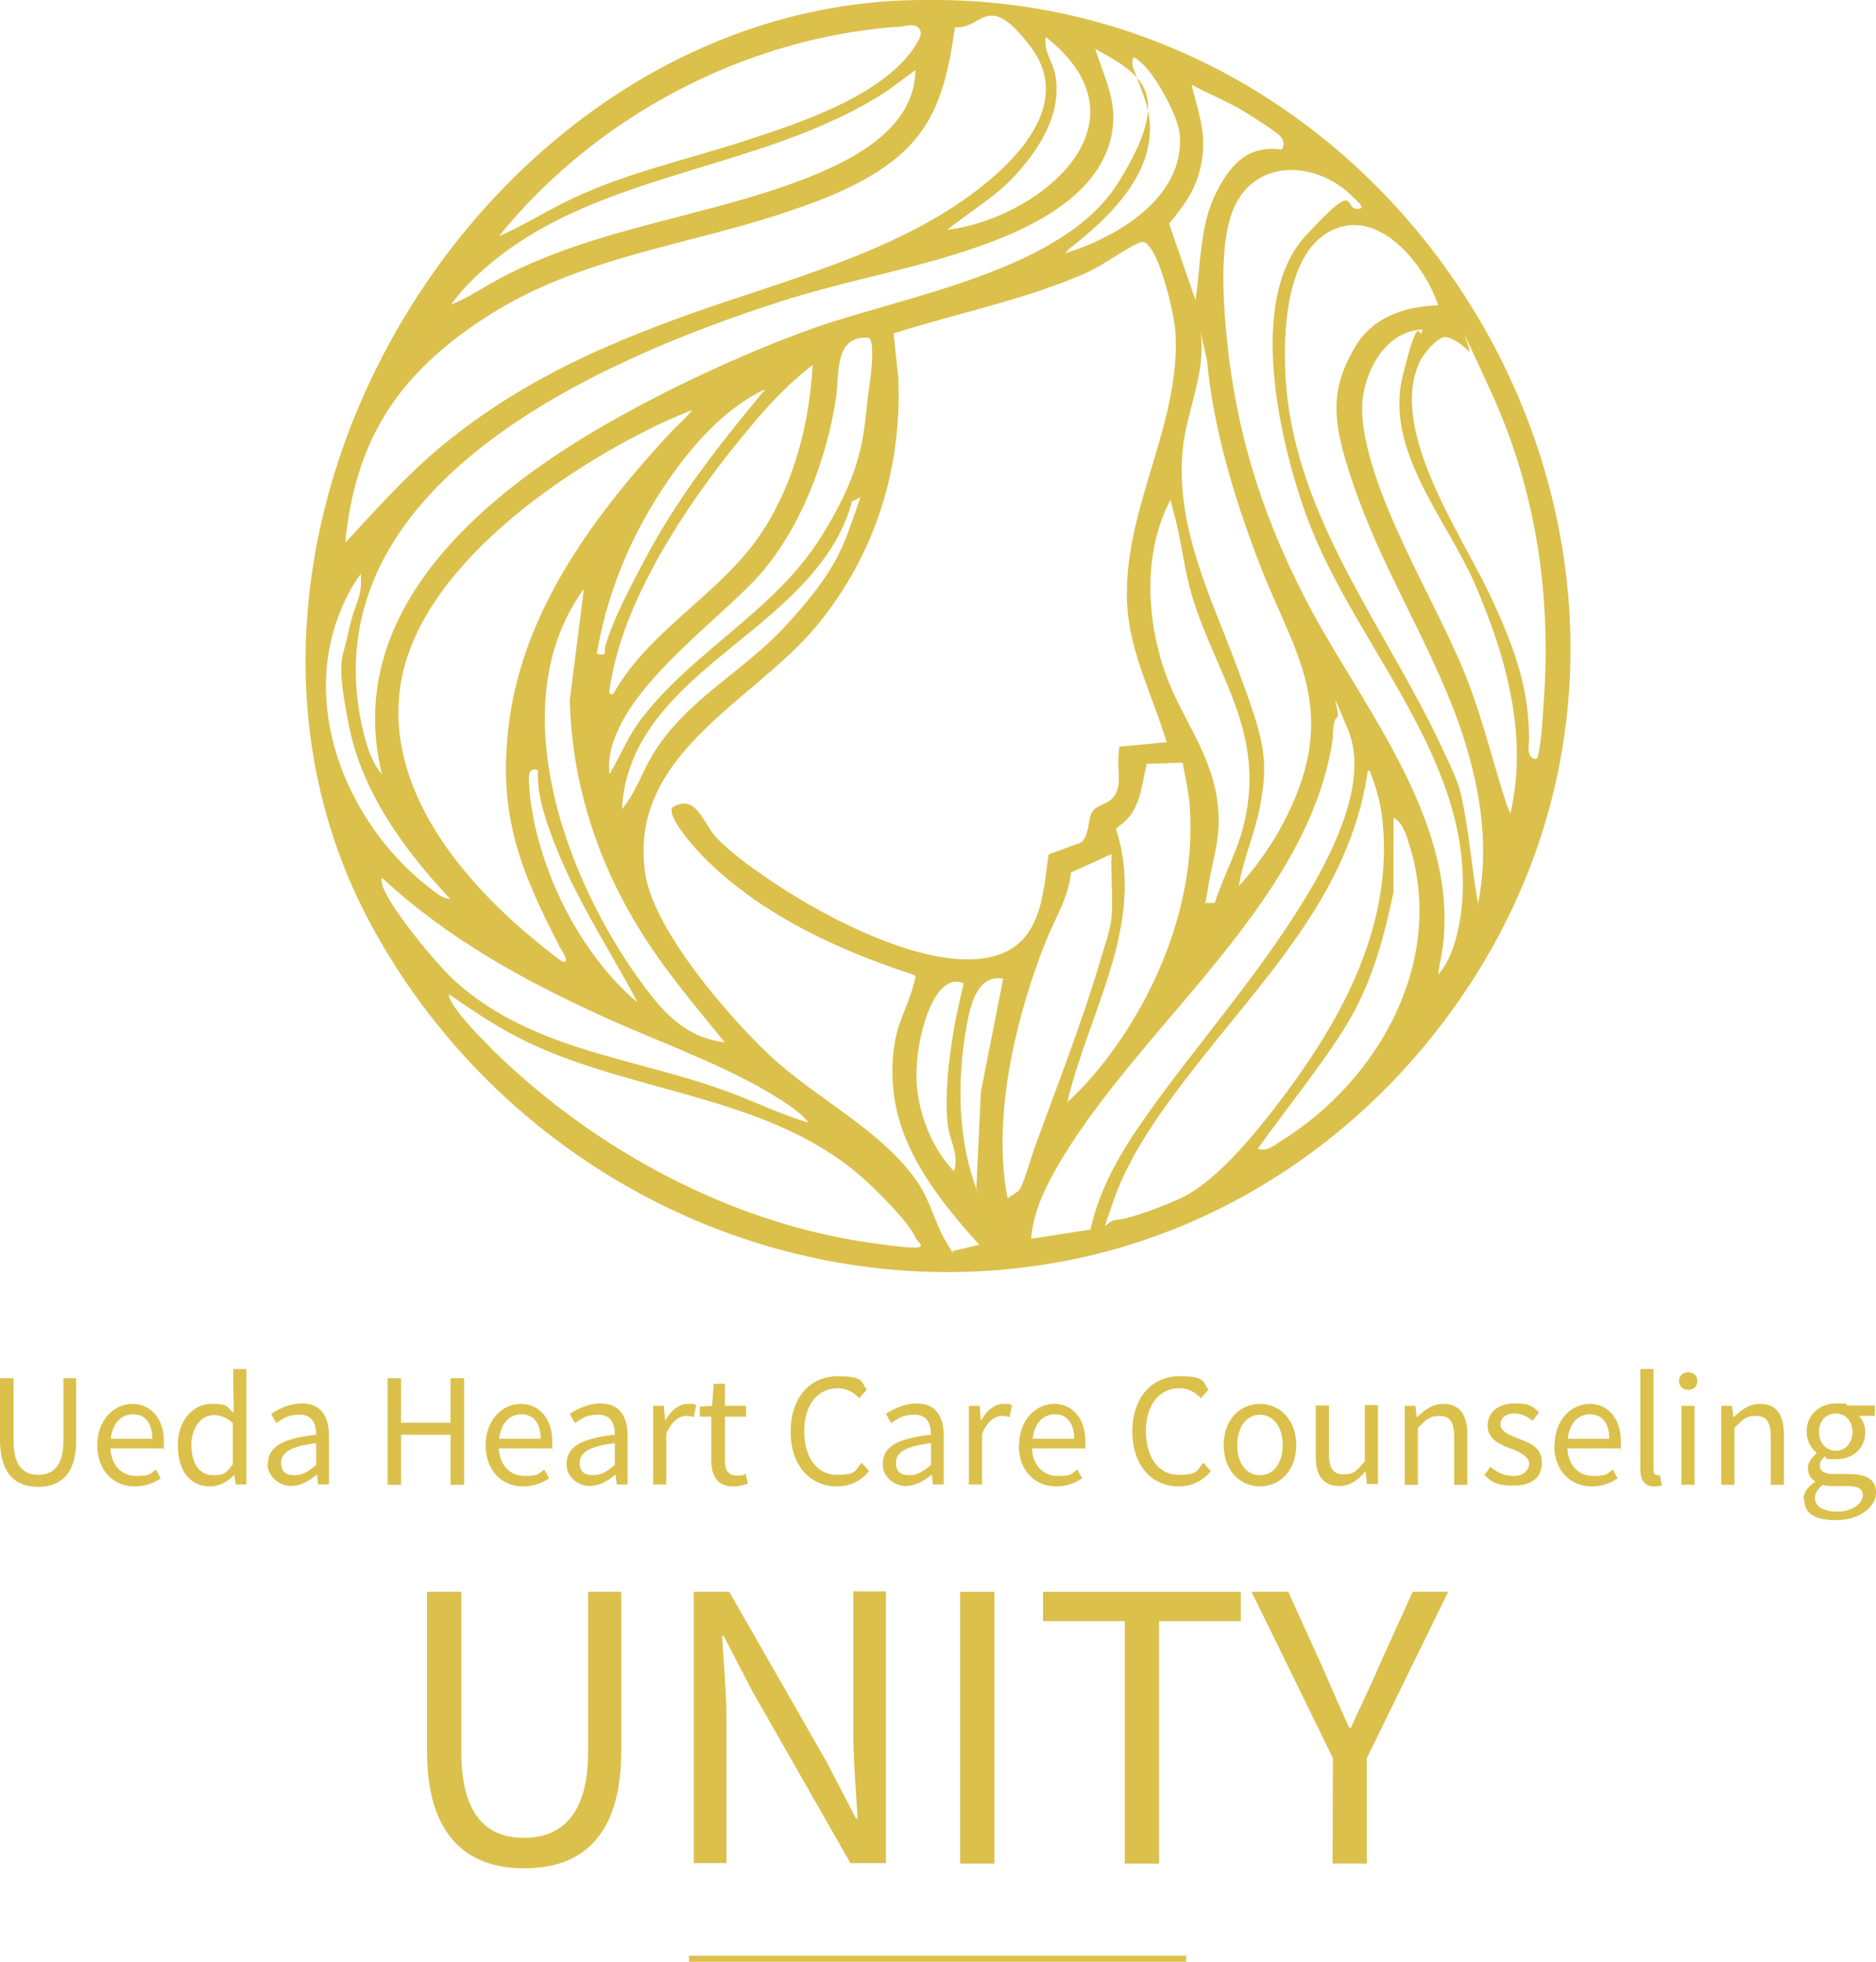 <svg width="132" height="138" viewBox="0 0 132 138" fill="none" xmlns="http://www.w3.org/2000/svg">
<path d="M64.779 0H66.266C99.876 0.479 121.956 38.708 104.225 67.971C97.744 78.656 87.195 86.38 74.851 88.72C55.269 92.413 35.574 82.49 26.147 65.124C11.306 37.806 34.115 0.197 64.808 0H64.779ZM35.013 16.662C36.864 15.872 38.576 14.744 40.427 13.899C44.131 12.151 48.367 11.22 52.267 9.952C56.11 8.711 62.226 6.738 64.443 3.158C64.667 2.791 65.004 2.255 64.583 1.917C64.162 1.579 63.377 1.973 63.012 1.889C52.239 2.735 41.83 8.26 35.069 16.662H35.013ZM24.352 38.116C26.428 35.889 28.448 33.605 30.776 31.631C36.163 27.093 42.027 24.414 48.592 22.074C55.156 19.734 62.507 17.902 68.202 13.786C71.344 11.502 75.609 7.386 72.523 3.298C69.437 -0.789 69.128 2.114 67.192 1.917C66.799 4.623 66.294 7.471 64.527 9.642C62.535 12.151 59.056 13.645 56.082 14.66C48.76 17.253 41.045 17.93 34.339 22.215C27.634 26.5 24.997 31.321 24.296 38.116H24.352ZM66.743 16.154C72.663 15.421 80.687 9.303 74.459 3.355C74.346 3.242 73.729 2.706 73.645 2.65C73.561 2.594 73.561 2.735 73.561 2.791C73.505 3.721 74.066 4.342 74.234 5.187C74.795 7.978 73.084 10.572 71.288 12.489C70.054 13.786 68.455 14.773 67.024 15.872C65.593 16.972 66.743 16.013 66.743 16.154ZM26.877 54.467C23.987 42.711 34.536 34.338 43.514 29.348C47.722 27.008 52.547 24.781 57.064 23.146C63.601 20.806 74.795 19.114 78.695 12.827C82.594 6.541 80.434 5.3 77.068 3.439C77.685 5.441 78.639 7.104 78.246 9.303C77.348 14.575 70.559 16.915 66.126 18.212C62.451 19.283 58.719 19.988 55.044 21.172C42.167 25.288 21.574 34.225 25.53 51.338C25.783 52.409 26.147 53.649 26.877 54.467ZM74.879 17.846C78.526 16.718 83.352 13.955 83.015 9.473C82.931 8.232 81.388 5.469 80.49 4.595C79.593 3.721 79.705 4.031 79.677 4.595C79.985 5.526 80.434 6.484 80.687 7.415C81.865 11.7 78.218 15.195 75.188 17.535L74.907 17.846H74.879ZM64.443 4.905L62.535 6.315C53.221 12.517 40.343 11.869 32.488 20.467L31.73 21.426C32.993 20.947 34.115 20.129 35.321 19.509C41.914 16.041 49.517 15.28 56.419 12.658C59.814 11.361 64.387 9.134 64.415 4.905H64.443ZM84.109 21.2C84.502 18.635 84.39 15.872 85.596 13.504C86.803 11.136 88.093 10.262 90.198 10.516C90.422 10.149 90.31 9.783 90.001 9.501C89.356 8.965 88.206 8.26 87.476 7.809C86.326 7.104 85.063 6.625 83.885 5.977C83.829 5.977 83.885 6.089 83.885 6.146C84.446 8.317 85.007 9.783 84.39 12.094C84.025 13.504 83.184 14.632 82.258 15.731L84.138 21.172L84.109 21.2ZM95.808 14.632C95.808 14.547 95.808 14.491 95.752 14.434C95.64 14.265 94.995 13.673 94.827 13.504C92.554 11.53 88.879 11.192 87.139 14.011C85.653 16.38 86.073 21.37 86.354 24.132C87.083 30.983 89.047 36.903 92.274 42.937C96.201 50.182 102.654 57.991 101.504 66.731C101.42 67.351 101.251 67.943 101.195 68.563C102.233 67.407 102.682 65.377 102.85 63.827C103.86 53.452 95.191 45.389 91.881 36.17C90.029 31.011 87.729 21.088 91.853 16.605C95.977 12.123 94.266 15.139 95.808 14.632ZM101.195 21.482C100.241 18.579 96.931 14.434 93.536 16.295C90.141 18.128 90.198 24.753 90.59 28.051C91.684 37.129 97.744 44.6 101.476 52.635C101.868 53.48 102.514 54.777 102.738 55.651C103.299 57.935 103.524 60.726 103.916 63.094C104.309 65.462 103.916 63.404 104.029 63.432C104.842 59.147 104.057 54.89 102.626 50.83C100.69 45.446 97.576 40.512 95.612 35.156C93.648 29.799 93.508 27.628 95.275 24.527C96.51 22.328 98.81 21.539 101.195 21.482ZM82.09 52.212C81.136 49.026 79.508 45.953 79.312 42.57C78.947 35.889 83.1 29.968 82.707 23.371C82.623 22.046 81.725 18.409 80.911 17.395C80.49 16.859 80.35 16.972 79.789 17.253C78.498 17.93 77.601 18.691 76.17 19.311C71.877 21.144 67.304 22.046 62.872 23.456L63.208 26.557C63.489 33.013 61.525 39.13 57.429 44.064C52.996 49.392 44.187 53.029 45.393 61.402C45.954 65.406 51.257 71.495 54.175 74.258C57.401 77.274 62.002 79.473 64.527 83.11C65.481 84.492 65.761 86.014 66.575 87.367C67.388 88.72 66.883 87.846 67.108 87.987L68.903 87.564C66.238 84.604 63.433 81.137 62.9 77.021C62.731 75.724 62.759 74.314 63.012 73.046C63.264 71.777 63.882 70.706 64.218 69.493C64.555 68.281 64.415 68.901 64.359 68.591C60.347 67.294 56.391 65.603 52.94 63.178C51.229 61.966 49.433 60.416 48.171 58.752C47.89 58.386 47.048 57.258 47.301 56.807C48.956 55.764 49.489 57.906 50.331 58.837C51.173 59.767 52.603 60.838 53.642 61.543C57.345 64.165 64.19 67.858 68.791 67.463C73.392 67.069 73.336 62.953 73.785 60.105L76.086 59.26C76.619 58.752 76.535 57.935 76.759 57.314C76.983 56.694 77.573 56.694 78.078 56.328C79.059 55.595 78.611 54.242 78.695 53.227C78.779 52.212 78.779 52.55 78.835 52.522L82.061 52.212H82.09ZM100.101 23.174C97.632 23.287 96.201 25.739 95.893 27.966C95.584 30.194 96.734 33.577 97.66 35.804C99.119 39.356 100.999 42.711 102.57 46.207C104.085 49.562 104.898 53.17 106.021 56.638L106.273 57.23C107.564 51.732 105.936 46.038 103.748 41.019C101.756 36.48 97.408 31.66 98.698 26.444C99.989 21.229 99.792 24.33 100.101 23.174ZM87.168 62.333C88.963 60.387 90.534 57.85 91.432 55.341C93.76 48.913 90.646 45.079 88.514 39.384C86.803 34.902 85.372 30.109 84.923 25.316L84.474 23.371C84.895 26.247 83.464 28.897 83.212 31.688C82.707 37.185 85.288 42.175 87.111 47.109C88.935 52.042 89.3 53.339 88.654 56.751C88.29 58.639 87.476 60.416 87.168 62.333ZM101.672 23.709C101.111 23.738 100.185 24.865 99.933 25.373C97.604 30.109 102.794 37.524 104.814 41.809C106.834 46.094 107.564 48.716 107.592 51.958C107.592 52.296 107.508 52.606 107.592 52.973C107.676 53.339 108.125 53.565 108.209 53.227C108.433 52.268 108.546 50.661 108.602 49.646C109.191 41.893 108.097 34.451 104.842 27.403C101.588 20.355 103.86 25.232 103.299 24.668C102.738 24.104 102.065 23.709 101.672 23.709ZM42.868 53.508C42.84 53.79 42.868 54.129 42.868 54.411C42.952 54.411 42.98 54.298 43.008 54.242C43.794 52.888 44.215 51.732 45.225 50.435C48.928 45.699 54.539 42.937 57.766 37.777C60.992 32.618 60.711 30.419 61.188 27.008C61.273 26.472 61.581 24.02 61.132 23.766C58.691 23.54 59.056 26.331 58.832 27.938C58.186 32.308 56.279 37.354 53.277 40.625C50.219 43.951 43.345 48.716 42.868 53.508ZM42.868 48.772C42.98 48.829 43.093 48.885 43.177 48.772C45.449 44.769 49.573 42.401 52.491 38.933C55.493 35.381 56.952 30.306 57.176 25.683C55.437 27.008 53.894 28.671 52.519 30.363C48.844 34.761 44.664 40.907 43.289 46.517C43.205 46.799 42.812 48.603 42.896 48.744L42.868 48.772ZM42.56 45.981C42.532 45.643 42.588 45.417 42.7 45.107C43.233 43.416 44.383 41.217 45.225 39.638C47.581 35.127 50.443 31.491 53.669 27.6C53.726 27.544 53.81 27.515 53.782 27.403C51.313 28.587 49.321 30.673 47.694 32.844C44.804 36.734 42.812 41.16 41.998 45.953C41.998 46.066 42.475 46.066 42.56 45.981ZM48.704 28.84C48.059 29.094 47.413 29.376 46.768 29.658C39.726 32.956 29.374 39.948 28.167 48.293C27.101 55.595 32.628 62.079 37.874 66.336C38.099 66.533 39.474 67.633 39.614 67.661C40.147 67.746 39.502 66.815 39.417 66.674C36.556 61.12 34.985 57.23 35.826 50.774C36.864 42.824 41.942 36.058 47.245 30.363C47.722 29.855 48.283 29.404 48.704 28.84ZM43.738 56.948C44.748 55.764 45.197 54.242 46.01 52.945C48.395 49.139 52.351 47.222 55.297 44.008C58.242 40.794 59.112 39.13 59.954 36.678C60.796 34.225 60.599 35.156 59.954 35.24C59.14 38.426 56.868 40.907 54.483 43.021C50.135 46.883 44.103 50.351 43.766 56.892L43.738 56.948ZM85.484 63.489C86.101 61.543 87.168 59.711 87.588 57.709C88.991 51.366 85.54 47.447 83.857 41.865C83.324 40.061 83.156 38.2 82.679 36.396C82.202 34.592 82.37 35.24 82.286 35.296C80.462 38.877 80.659 43.416 81.921 47.137C83.071 50.548 85.372 53.029 85.709 56.835C85.905 58.95 85.372 60.246 85.035 62.248C84.699 64.25 84.811 63.404 84.951 63.517H85.456L85.484 63.489ZM25.39 41.273C25.418 40.991 25.39 40.653 25.39 40.371C24.801 41.132 24.296 42.119 23.931 43.049C21.097 50.069 24.632 58.217 30.356 62.558C30.72 62.84 31.197 63.235 31.674 63.235C28.448 59.795 25.474 55.736 24.548 51.028C23.622 46.319 24.071 46.573 24.492 44.572C24.913 42.57 25.278 42.344 25.39 41.273ZM41.073 41.527C40.932 41.499 40.961 41.555 40.932 41.64C35.097 49.956 40.147 62.755 45.73 69.916C47.133 71.721 48.648 73.046 51.004 73.328C48.844 70.677 46.628 68.084 44.86 65.152C41.942 60.359 40.231 54.918 40.091 49.252L41.073 41.527ZM72.579 87.142L76.731 86.493C77.46 83.166 79.284 80.376 81.248 77.669C84.474 73.243 88.093 69.042 91.067 64.419C93.199 61.12 96.51 55.313 94.855 51.338C93.199 47.363 94.406 50.323 94.069 50.492C93.732 50.661 93.817 51.817 93.76 52.099C91.937 63.799 79.901 72.341 74.262 82.293C73.42 83.787 72.691 85.394 72.551 87.142H72.579ZM83.24 53.649L80.687 53.734C80.35 55.115 80.294 56.581 79.284 57.653C79.059 57.906 78.723 58.076 78.526 58.329C80.687 64.954 76.563 71.241 75.104 77.528C75.945 76.767 76.703 75.949 77.404 75.075C81.472 70.029 84.278 63.066 83.689 56.469C83.605 55.51 83.38 54.58 83.212 53.649H83.24ZM37.846 54.185C37.117 53.931 37.201 54.693 37.229 55.2C37.398 58.217 38.52 61.571 39.922 64.222C41.157 66.533 42.812 68.789 44.804 70.48C44.86 70.424 44.243 69.409 44.187 69.268C42.195 65.687 40.119 62.445 38.716 58.527C38.211 57.117 37.79 55.708 37.846 54.185ZM96.342 54.242C96.257 54.157 96.229 54.242 96.229 54.326C94.939 63.037 88.739 68.986 83.661 75.611C81.697 78.148 79.48 81.249 78.414 84.294C77.348 87.339 77.769 85.873 78.498 85.817C79.564 85.76 82.118 84.745 83.127 84.266C85.512 83.138 88.121 79.981 89.749 77.866C94.153 72.143 97.997 65.462 97.295 57.906C97.183 56.638 96.847 55.397 96.37 54.213L96.342 54.242ZM88.542 80.827C89.103 81.024 89.692 80.573 90.141 80.263C97.043 75.978 101.756 67.576 99.147 59.372C98.923 58.696 98.726 57.906 98.053 57.512V62.755C97.408 65.828 96.622 68.789 95.079 71.523C93.536 74.258 90.703 77.725 88.486 80.827H88.542ZM78.218 60.077L75.356 61.374C75.188 63.15 74.206 64.644 73.561 66.279C71.597 71.241 70.082 77.472 70.671 82.828C70.727 83.336 70.811 83.815 70.895 84.294C70.924 84.294 71.597 83.843 71.681 83.758C71.962 83.505 72.607 81.249 72.803 80.714C74.43 76.259 76.142 71.918 77.488 67.351C77.741 66.477 78.162 65.321 78.218 64.447C78.33 63.037 78.134 61.487 78.218 60.077ZM56.896 78.994C56.587 78.543 56.11 78.177 55.633 77.838C51.986 75.273 46.684 73.44 42.588 71.58C36.92 69.014 31.534 66.054 26.933 61.797C26.708 61.684 26.933 62.276 26.933 62.361C27.522 63.968 30.664 67.774 31.983 68.986C37.538 74.004 44.804 74.371 51.509 76.908C53.305 77.585 55.016 78.43 56.868 78.966L56.896 78.994ZM68.707 83.392L69.016 76.823L70.587 68.845C68.988 68.563 68.427 70.226 68.146 71.495C67.361 75.216 67.304 79.642 68.567 83.251C69.829 86.86 68.539 83.392 68.707 83.392ZM67.136 82.349C67.501 81.249 66.799 80.178 66.687 79.079C66.491 77.274 66.687 75.16 66.968 73.356C67.164 71.946 67.473 70.565 67.809 69.183C66.659 68.648 65.846 69.944 65.453 70.847C64.723 72.482 64.359 74.765 64.527 76.541C64.751 78.656 65.649 80.855 67.108 82.377L67.136 82.349ZM31.618 69.944C31.45 70.142 32.179 71.129 32.347 71.326C33.049 72.228 34.003 73.186 34.816 74.004C41.858 80.855 51.257 85.957 61.02 87.395C62.03 87.536 63.321 87.734 64.302 87.762C65.284 87.79 64.527 87.339 64.443 87.113C63.994 86.042 62.03 84.097 61.132 83.251C54.483 76.992 44.664 77.049 36.808 73.158C34.985 72.256 33.301 71.129 31.646 69.973L31.618 69.944Z" fill="#DBC04B"/>
<path d="M83.464 137.577H48.48V138H83.464V137.577Z" fill="#DBC04B"/>
<path d="M0 101.351V96.953H0.954V101.379C0.954 103.183 1.711 103.747 2.693 103.747C3.675 103.747 4.461 103.183 4.461 101.379V96.953H5.359V101.351C5.359 103.747 4.208 104.593 2.693 104.593C1.178 104.593 0.028 103.775 0 101.351Z" fill="#DBC04B"/>
<path d="M6.846 101.661C6.846 99.856 8.052 98.757 9.315 98.757C10.577 98.757 11.531 99.772 11.531 101.351C11.531 102.929 11.531 101.745 11.475 101.886H7.772C7.828 103.07 8.557 103.831 9.595 103.831C10.633 103.831 10.549 103.662 10.97 103.38L11.306 104.001C10.83 104.311 10.24 104.564 9.483 104.564C8.024 104.564 6.846 103.493 6.846 101.661ZM10.717 101.21C10.717 100.11 10.212 99.49 9.371 99.49C8.529 99.49 7.912 100.11 7.8 101.21H10.717Z" fill="#DBC04B"/>
<path d="M12.513 101.661C12.513 99.856 13.635 98.757 14.897 98.757C16.16 98.757 15.963 99.011 16.44 99.405V98.447C16.412 98.447 16.412 96.304 16.412 96.304H17.338V104.424H16.581L16.497 103.775H16.468C16.048 104.198 15.459 104.564 14.785 104.564C13.411 104.564 12.513 103.521 12.513 101.661ZM16.384 103.014V100.11C15.907 99.687 15.487 99.546 15.038 99.546C14.168 99.546 13.467 100.392 13.467 101.661C13.467 102.929 14.028 103.775 14.982 103.775C15.935 103.775 15.935 103.521 16.384 103.014Z" fill="#DBC04B"/>
<path d="M18.853 102.986C18.853 101.773 19.891 101.181 22.248 100.927C22.248 100.223 22.023 99.518 21.098 99.518C20.172 99.518 19.891 99.828 19.442 100.11L19.078 99.462C19.583 99.123 20.368 98.728 21.238 98.728C22.585 98.728 23.146 99.631 23.146 101.012V104.423H22.388L22.304 103.747H22.276C21.743 104.198 21.126 104.536 20.452 104.536C19.779 104.536 18.825 103.972 18.825 102.957L18.853 102.986ZM22.248 103.07V101.52C20.396 101.745 19.779 102.196 19.779 102.901C19.779 103.606 20.2 103.775 20.733 103.775C21.266 103.775 21.715 103.521 22.248 103.042V103.07Z" fill="#DBC04B"/>
<path d="M27.27 96.953H28.223V100.082H31.702V96.953H32.656V104.452H31.702V100.928H28.223V104.452H27.27V96.953Z" fill="#DBC04B"/>
<path d="M34.172 101.661C34.172 99.856 35.378 98.757 36.641 98.757C37.903 98.757 38.857 99.772 38.857 101.351C38.857 102.929 38.857 101.745 38.801 101.886H35.098C35.154 103.07 35.883 103.831 36.921 103.831C37.959 103.831 37.875 103.662 38.296 103.38L38.633 104.001C38.156 104.311 37.567 104.564 36.809 104.564C35.35 104.564 34.172 103.493 34.172 101.661ZM38.044 101.21C38.044 100.11 37.538 99.49 36.697 99.49C35.855 99.49 35.238 100.11 35.126 101.21H38.072H38.044Z" fill="#DBC04B"/>
<path d="M39.866 102.986C39.866 101.773 40.904 101.181 43.261 100.927C43.261 100.223 43.036 99.518 42.11 99.518C41.184 99.518 40.904 99.828 40.455 100.11L40.09 99.462C40.595 99.123 41.381 98.728 42.251 98.728C43.597 98.728 44.158 99.631 44.158 101.012V104.423H43.401L43.317 103.747H43.289C42.755 104.198 42.138 104.536 41.465 104.536C40.792 104.536 39.838 103.972 39.866 102.986ZM43.261 103.07V101.52C41.409 101.745 40.792 102.196 40.792 102.901C40.792 103.606 41.212 103.775 41.745 103.775C42.279 103.775 42.727 103.521 43.261 103.042V103.07Z" fill="#DBC04B"/>
<path d="M45.927 98.898H46.712L46.797 99.913H46.825C47.217 99.208 47.778 98.757 48.396 98.757C49.013 98.757 48.816 98.785 48.985 98.87L48.816 99.687C48.62 99.631 48.508 99.603 48.283 99.603C47.806 99.603 47.273 99.941 46.881 100.871V104.423H45.955V98.87L45.927 98.898Z" fill="#DBC04B"/>
<path d="M50.05 102.732V99.659H49.236V98.954L50.106 98.898L50.218 97.347H51.004V98.898H52.491V99.659H51.004V102.732C51.004 103.408 51.228 103.803 51.846 103.803C52.463 103.803 52.294 103.719 52.463 103.662L52.631 104.367C52.322 104.48 51.958 104.564 51.621 104.564C50.443 104.564 50.05 103.803 50.05 102.704V102.732Z" fill="#DBC04B"/>
<path d="M55.633 100.702C55.633 98.278 57.036 96.811 58.943 96.811C60.851 96.811 60.571 97.263 60.991 97.742L60.458 98.362C60.066 97.939 59.561 97.657 58.943 97.657C57.541 97.657 56.587 98.813 56.587 100.674C56.587 102.535 57.484 103.747 58.887 103.747C60.29 103.747 60.15 103.437 60.627 102.901L61.16 103.493C60.571 104.17 59.841 104.564 58.887 104.564C57.036 104.564 55.633 103.127 55.633 100.702Z" fill="#DBC04B"/>
<path d="M62.114 102.986C62.114 101.773 63.152 101.181 65.509 100.927C65.509 100.223 65.284 99.518 64.358 99.518C63.432 99.518 63.152 99.828 62.703 100.11L62.338 99.462C62.843 99.123 63.629 98.728 64.499 98.728C65.845 98.728 66.406 99.631 66.406 101.012V104.423H65.649L65.565 103.747H65.537C65.004 104.198 64.386 104.536 63.713 104.536C63.04 104.536 62.086 103.972 62.114 102.986ZM65.509 103.07V101.52C63.657 101.745 63.04 102.196 63.04 102.901C63.04 103.606 63.461 103.775 63.994 103.775C64.527 103.775 64.975 103.521 65.509 103.042V103.07Z" fill="#DBC04B"/>
<path d="M68.174 98.898H68.931L69.016 99.913H69.043C69.436 99.208 69.997 98.757 70.615 98.757C71.232 98.757 71.035 98.785 71.204 98.87L71.035 99.687C70.839 99.631 70.727 99.603 70.502 99.603C70.025 99.603 69.492 99.941 69.1 100.871V104.423H68.174V98.87V98.898Z" fill="#DBC04B"/>
<path d="M71.71 101.661C71.71 99.856 72.916 98.757 74.179 98.757C75.441 98.757 76.367 99.772 76.367 101.351C76.367 102.929 76.367 101.745 76.311 101.886H72.608C72.664 103.07 73.393 103.831 74.431 103.831C75.469 103.831 75.385 103.662 75.806 103.38L76.142 104.001C75.665 104.311 75.076 104.564 74.319 104.564C72.86 104.564 71.682 103.493 71.682 101.661H71.71ZM75.581 101.21C75.581 100.11 75.076 99.49 74.235 99.49C73.393 99.49 72.776 100.11 72.664 101.21H75.609H75.581Z" fill="#DBC04B"/>
<path d="M79.677 100.702C79.677 98.278 81.079 96.811 82.987 96.811C84.895 96.811 84.615 97.263 85.035 97.742L84.502 98.362C84.109 97.939 83.605 97.657 82.987 97.657C81.585 97.657 80.631 98.813 80.631 100.674C80.631 102.535 81.528 103.747 82.931 103.747C84.334 103.747 84.194 103.437 84.671 102.901L85.204 103.493C84.615 104.17 83.885 104.564 82.931 104.564C81.079 104.564 79.677 103.127 79.677 100.702Z" fill="#DBC04B"/>
<path d="M86.102 101.661C86.102 99.8 87.308 98.757 88.655 98.757C90.001 98.757 91.208 99.828 91.208 101.661C91.208 103.493 90.001 104.564 88.655 104.564C87.308 104.564 86.102 103.493 86.102 101.661ZM90.254 101.661C90.254 100.392 89.609 99.518 88.655 99.518C87.701 99.518 87.055 100.392 87.055 101.661C87.055 102.929 87.701 103.775 88.655 103.775C89.609 103.775 90.254 102.929 90.254 101.661Z" fill="#DBC04B"/>
<path d="M92.582 102.393V98.87H93.508V102.253C93.508 103.296 93.817 103.719 94.546 103.719C95.275 103.719 95.5 103.437 96.033 102.788V98.841H96.959V104.395H96.173L96.089 103.521H96.061C95.556 104.113 94.995 104.536 94.237 104.536C93.087 104.536 92.554 103.775 92.582 102.393Z" fill="#DBC04B"/>
<path d="M98.839 98.898H99.596L99.68 99.687H99.709C100.242 99.18 100.803 98.757 101.56 98.757C102.71 98.757 103.244 99.518 103.244 100.928V104.452H102.318V101.069C102.318 100.025 102.009 99.603 101.28 99.603C100.55 99.603 100.326 99.885 99.765 100.448V104.452H98.839V98.898Z" fill="#DBC04B"/>
<path d="M104.422 103.803L104.871 103.183C105.348 103.578 105.825 103.831 106.498 103.831C107.171 103.831 107.592 103.437 107.592 102.957C107.592 102.478 106.947 102.14 106.33 101.914C105.544 101.632 104.674 101.238 104.674 100.307C104.674 99.377 105.376 98.728 106.582 98.728C107.789 98.728 107.873 99.01 108.293 99.349L107.845 99.941C107.452 99.659 107.087 99.433 106.582 99.433C105.881 99.433 105.572 99.8 105.572 100.223C105.572 100.646 106.161 100.956 106.807 101.181C107.592 101.491 108.49 101.801 108.49 102.873C108.49 103.944 107.789 104.508 106.47 104.508C105.151 104.508 104.927 104.17 104.422 103.747V103.803Z" fill="#DBC04B"/>
<path d="M109.387 101.661C109.387 99.856 110.594 98.757 111.856 98.757C113.119 98.757 114.045 99.772 114.045 101.351C114.045 102.929 114.045 101.745 113.988 101.886H110.285C110.341 103.07 111.071 103.831 112.109 103.831C113.147 103.831 113.063 103.662 113.484 103.38L113.82 104.001C113.343 104.311 112.754 104.564 111.997 104.564C110.538 104.564 109.359 103.493 109.359 101.661H109.387ZM113.231 101.21C113.231 100.11 112.726 99.49 111.884 99.49C111.043 99.49 110.425 100.11 110.313 101.21H113.259H113.231Z" fill="#DBC04B"/>
<path d="M115.419 103.324V96.304H116.345V103.38C116.345 103.662 116.457 103.775 116.597 103.775C116.738 103.775 116.709 103.775 116.794 103.775L116.934 104.48C116.794 104.536 116.653 104.564 116.401 104.564C115.699 104.564 115.419 104.113 115.419 103.324Z" fill="#DBC04B"/>
<path d="M118.141 97.15C118.141 96.784 118.421 96.53 118.786 96.53C119.151 96.53 119.431 96.755 119.431 97.15C119.431 97.545 119.151 97.77 118.786 97.77C118.421 97.77 118.141 97.516 118.141 97.15ZM118.309 98.898H119.235V104.452H118.309V98.898Z" fill="#DBC04B"/>
<path d="M121.115 98.898H121.873L121.957 99.687H121.985C122.518 99.18 123.079 98.757 123.837 98.757C124.987 98.757 125.52 99.518 125.52 100.928V104.452H124.594V101.069C124.594 100.025 124.285 99.603 123.556 99.603C122.827 99.603 122.602 99.885 122.041 100.448V104.452H121.115V98.898Z" fill="#DBC04B"/>
<path d="M126.895 105.495C126.895 105.015 127.203 104.564 127.708 104.254V104.198C127.428 104.029 127.203 103.719 127.203 103.296C127.203 102.873 127.512 102.478 127.82 102.253V102.196C127.456 101.914 127.119 101.379 127.119 100.702C127.119 99.49 128.073 98.728 129.195 98.728C130.317 98.728 129.784 98.785 129.981 98.87H131.916V99.603H130.794C131.047 99.856 131.243 100.279 131.243 100.73C131.243 101.914 130.345 102.647 129.223 102.647C128.101 102.647 128.662 102.591 128.41 102.45C128.213 102.619 128.045 102.788 128.045 103.098C128.045 103.408 128.269 103.69 128.999 103.69H130.065C131.355 103.69 132.001 104.085 132.001 105.015C132.001 105.946 130.906 106.932 129.223 106.932C127.54 106.932 126.951 106.397 126.951 105.438L126.895 105.495ZM131.075 105.213C131.075 104.705 130.682 104.536 129.953 104.536H128.999C128.802 104.536 128.522 104.536 128.269 104.452C127.876 104.733 127.708 105.072 127.708 105.382C127.708 105.974 128.297 106.34 129.307 106.34C130.317 106.34 131.047 105.777 131.075 105.213ZM130.345 100.73C130.345 99.913 129.812 99.433 129.167 99.433C128.522 99.433 127.989 99.913 127.989 100.73C127.989 101.548 128.522 102.055 129.167 102.055C129.812 102.055 130.345 101.548 130.345 100.73Z" fill="#DBC04B"/>
<path d="M30.047 123.199V111.979H32.46V123.255C32.46 127.851 34.395 129.288 36.864 129.288C39.333 129.288 41.381 127.851 41.381 123.255V111.979H43.71V123.199C43.71 129.345 40.764 131.431 36.892 131.431C33.021 131.431 30.047 129.317 30.047 123.199Z" fill="#DBC04B"/>
<path d="M48.815 111.979H51.312L58.186 123.989L60.234 127.936H60.346C60.234 126.019 60.038 123.848 60.038 121.846V111.951H62.338V131.065H59.841L52.968 119.027L50.92 115.08H50.807C50.92 117.025 51.116 119.055 51.116 121.057V131.065H48.815V111.979Z" fill="#DBC04B"/>
<path d="M67.557 111.979H69.969V131.093H67.557V111.979Z" fill="#DBC04B"/>
<path d="M79.144 114.037H73.393V111.979H87.308V114.037H81.557V131.093H79.144V114.037Z" fill="#DBC04B"/>
<path d="M93.789 123.678L88.065 111.979H90.647L93.087 117.363C93.704 118.773 94.266 120.098 94.939 121.536H95.051C95.697 120.098 96.37 118.773 96.959 117.363L99.4 111.979H101.897L96.173 123.678V131.093H93.761L93.789 123.678Z" fill="#DBC04B"/>
</svg>
